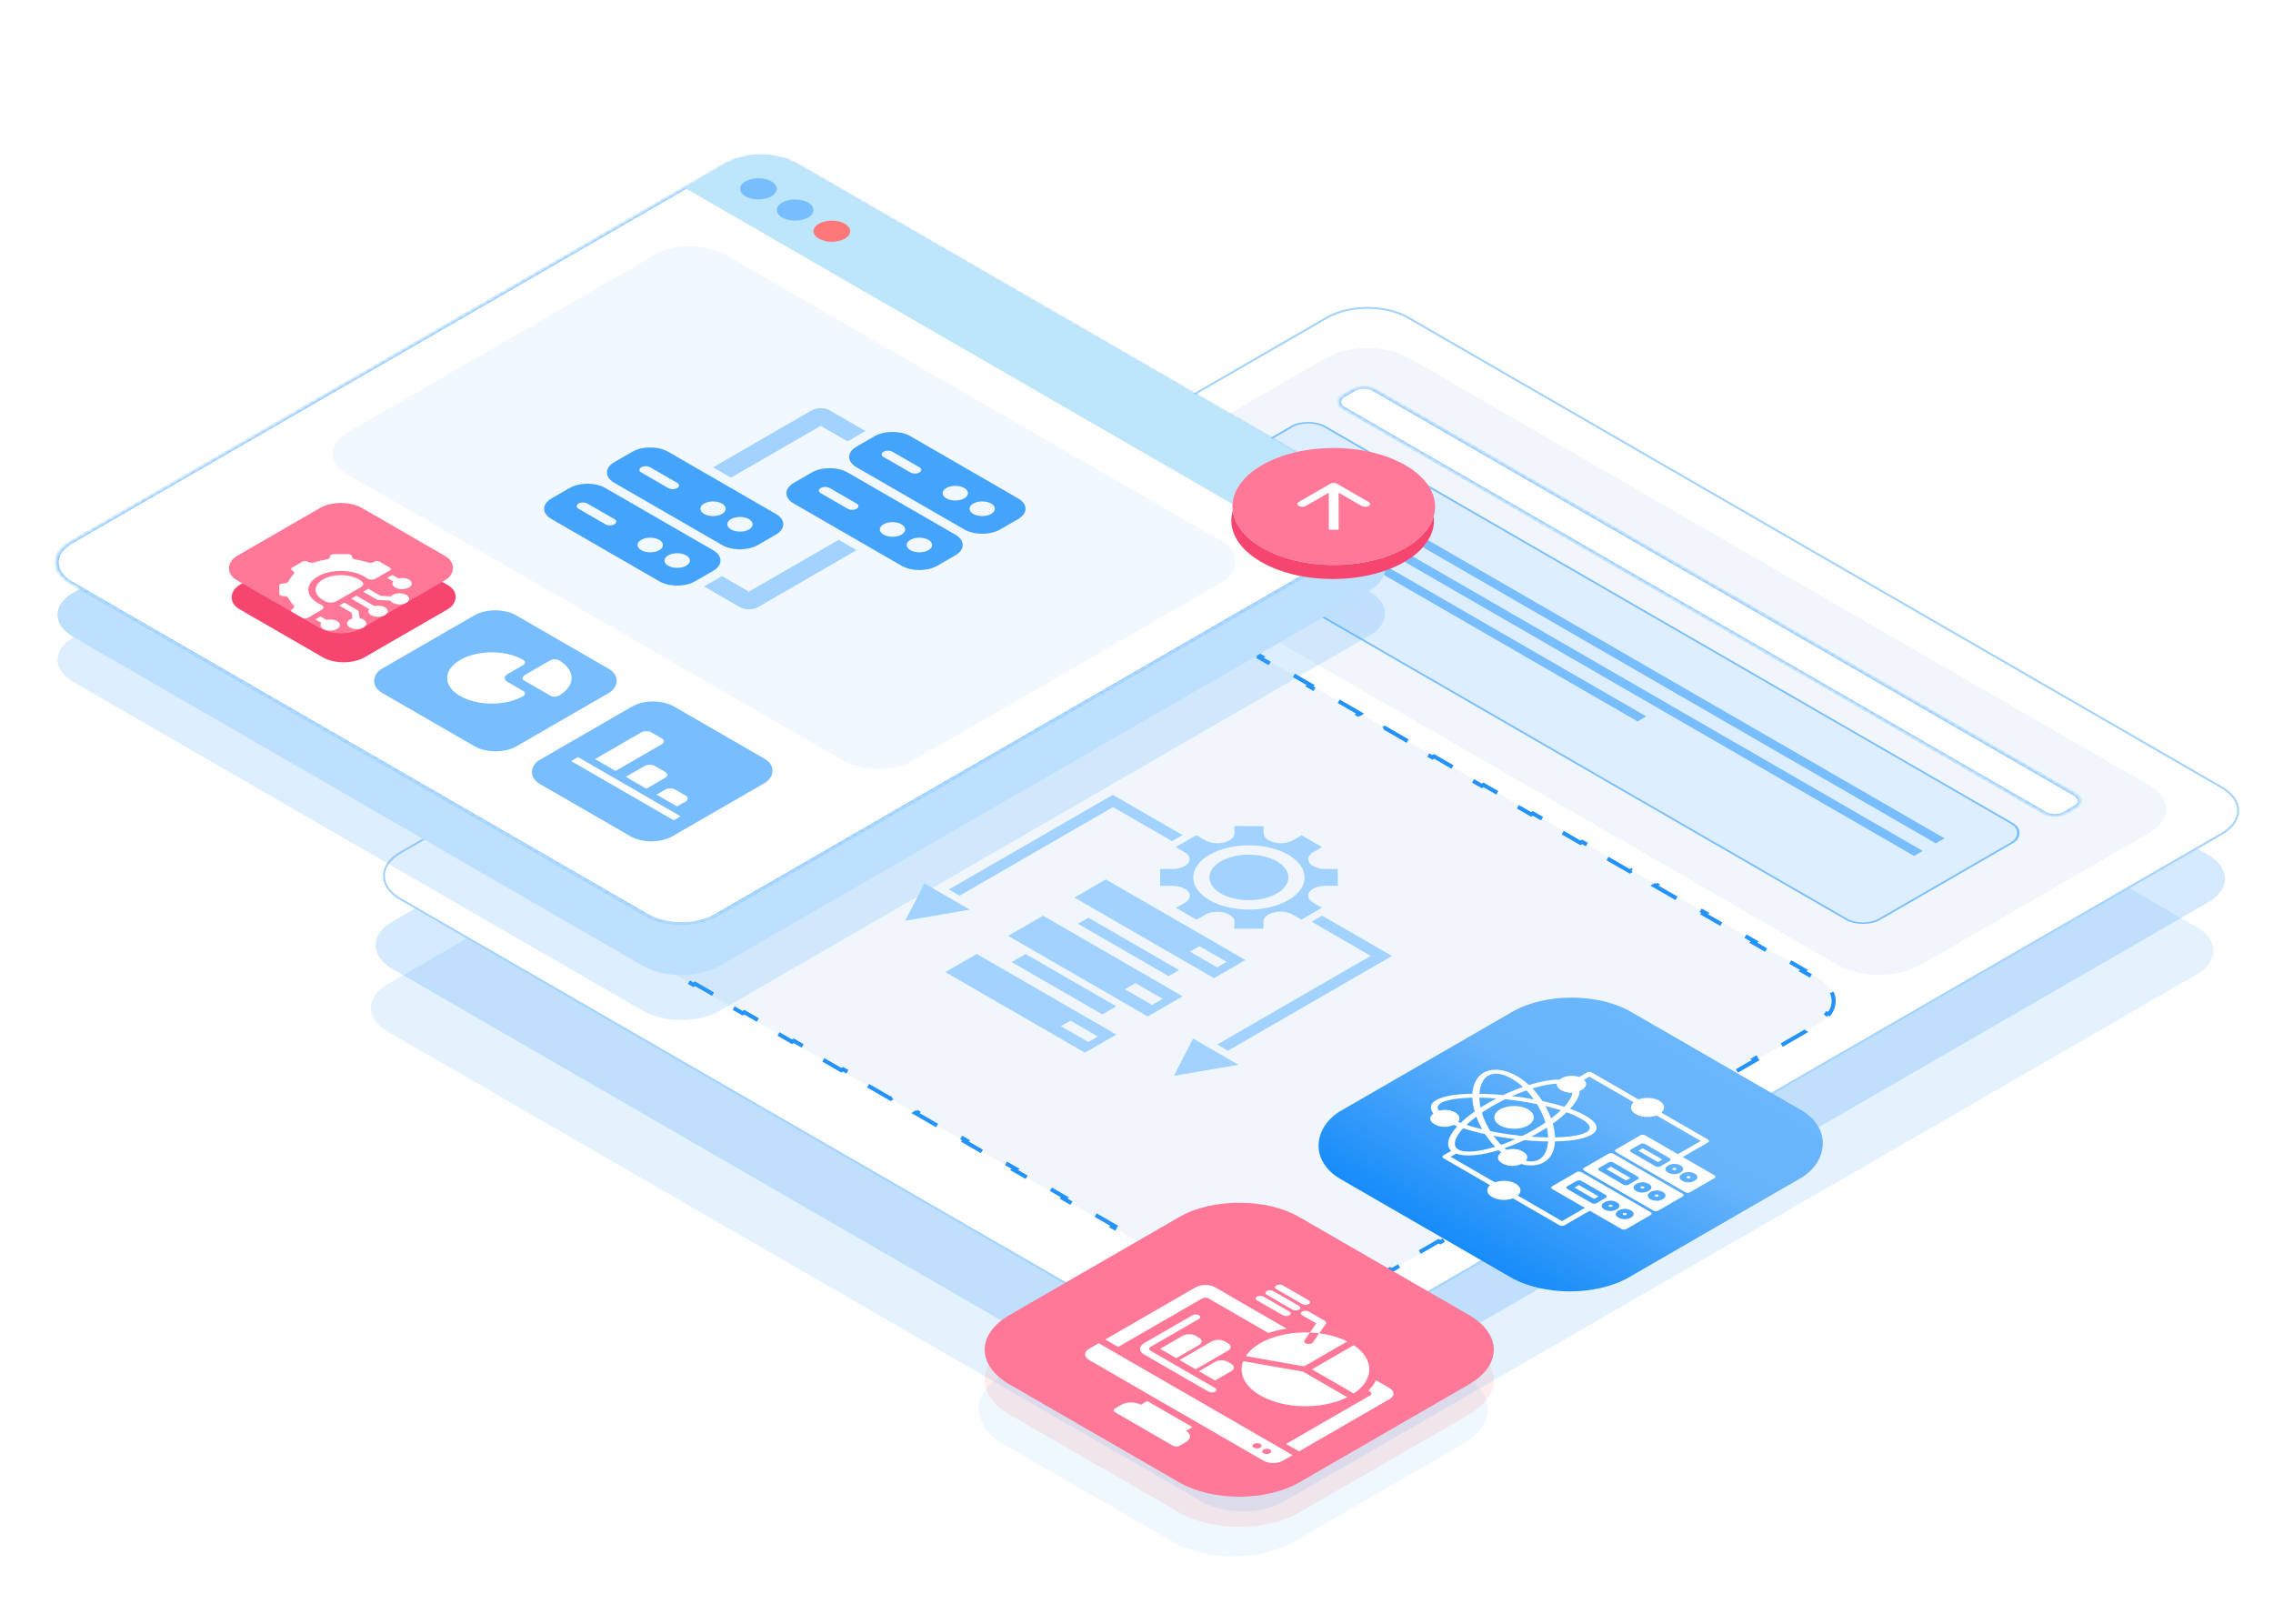 <?xml version="1.0" encoding="UTF-8"?> <svg xmlns="http://www.w3.org/2000/svg" width="560" height="400" viewBox="0 0 560 400" fill="none"><g clip-path="url(#clip0_1222_6766)"><g clip-path="url(#clip1_1222_6766)"><path d="M316.368 369.861C310.737 373.112 301.607 373.112 295.976 369.861L95.593 254.17C89.962 250.919 89.962 245.648 95.593 242.397L320.326 112.648C325.957 109.396 335.087 109.396 340.718 112.648L541.101 228.338C546.732 231.59 546.732 236.861 541.101 240.112L316.368 369.861Z" fill="#A6D3FC" fill-opacity="0.3"></path><path d="M316.329 353.744C310.698 356.995 301.568 356.995 295.937 353.744L96.761 238.75C91.13 235.499 91.13 230.228 96.761 226.977L324.398 95.55C330.029 92.299 339.159 92.299 344.791 95.55L543.966 210.544C549.597 213.796 549.597 219.067 543.966 222.318L316.329 353.744Z" fill="#198DFA" fill-opacity="0.18"></path><path d="M319.067 337.212C313.555 340.394 304.617 340.394 299.105 337.212L98.722 221.521C93.21 218.338 93.21 213.178 98.722 209.996L326.94 78.234C332.453 75.051 341.39 75.051 346.903 78.234L547.285 193.925C552.797 197.108 552.797 202.268 547.285 205.45L319.067 337.212Z" fill="white" stroke="#A6D3FC" stroke-width="0.496"></path><g filter="url(#filter0_b_1222_6766)"><path d="M326.718 88.172C332.349 84.921 341.479 84.921 347.11 88.172L529.44 193.44C535.071 196.691 535.071 201.962 529.44 205.213L473.158 237.708C467.527 240.959 458.397 240.959 452.766 237.708L270.436 132.44C264.805 129.189 264.805 123.917 270.436 120.666L326.718 88.172Z" fill="#F0F6FC"></path></g><g filter="url(#filter1_b_1222_6766)"><path d="M244.82 135.455C250.451 132.204 259.581 132.204 265.212 135.455L447.541 240.723C453.172 243.974 453.172 249.245 447.541 252.497L327.945 321.545C322.314 324.797 313.184 324.797 307.553 321.545L125.223 216.277C119.592 213.026 119.592 207.755 125.223 204.504L244.82 135.455Z" fill="#F0F6FC"></path><path d="M122.094 213.577C120.635 211.542 120.635 209.24 122.094 207.204L122.656 207.338C123.329 206.398 124.328 205.517 125.653 204.752L128.643 203.026L128.213 202.778L134.193 199.325L134.623 199.573L140.603 196.121L140.173 195.873L146.153 192.42L146.582 192.669L152.562 189.216L152.132 188.968L158.112 185.516L158.542 185.764L164.522 182.311L164.092 182.063L170.072 178.611L170.502 178.859L176.482 175.406L176.052 175.158L182.032 171.706L182.461 171.954L188.441 168.501L188.011 168.253L193.991 164.801L194.421 165.049L200.401 161.597L199.971 161.348L205.951 157.896L206.381 158.144L212.36 154.692L211.931 154.444L217.91 150.991L218.34 151.239L224.32 147.787L223.89 147.539L229.87 144.086L230.3 144.334L236.28 140.882L235.85 140.634L241.83 137.181L242.259 137.429L245.249 135.703C246.574 134.938 248.1 134.362 249.729 133.973L249.496 133.648C253.022 132.806 257.009 132.806 260.535 133.648L260.303 133.973C261.931 134.362 263.457 134.938 264.782 135.703L267.821 137.458L268.251 137.21L274.328 140.718L273.898 140.967L279.976 144.476L280.406 144.227L286.484 147.736L286.054 147.984L292.131 151.493L292.561 151.245L298.639 154.754L298.209 155.002L304.287 158.511L304.716 158.263L310.794 161.772L310.364 162.02L316.442 165.529L316.872 165.281L322.949 168.79L322.52 169.038L328.597 172.547L329.027 172.299L335.105 175.808L334.675 176.056L340.753 179.565L341.182 179.317L347.26 182.826L346.83 183.074L352.908 186.583L353.338 186.335L359.415 189.844L358.986 190.092L365.063 193.601L365.493 193.352L371.571 196.861L371.141 197.11L377.218 200.619L377.648 200.37L383.726 203.879L383.296 204.127L389.374 207.636L389.804 207.388L395.881 210.897L395.451 211.145L401.529 214.654L401.959 214.406L408.037 217.915L407.607 218.163L413.684 221.672L414.114 221.424L420.192 224.933L419.762 225.181L425.84 228.69L426.27 228.442L432.347 231.951L431.917 232.199L437.995 235.708L438.425 235.46L444.502 238.969L444.073 239.217L447.111 240.971C448.437 241.736 449.435 242.617 450.109 243.557L450.671 243.423C452.129 245.459 452.129 247.761 450.671 249.796L450.109 249.662C449.435 250.602 448.437 251.483 447.111 252.248L444.122 253.975L444.551 254.223L438.572 257.675L438.142 257.427L432.162 260.879L432.592 261.128L426.612 264.58L426.182 264.332L420.202 267.784L420.632 268.033L414.652 271.485L414.223 271.237L408.243 274.689L408.673 274.937L402.693 278.39L402.263 278.142L396.283 281.594L396.713 281.842L390.733 285.295L390.303 285.047L384.323 288.499L384.753 288.747L378.773 292.2L378.344 291.952L372.364 295.404L372.794 295.652L366.814 299.105L366.384 298.856L360.404 302.309L360.834 302.557L354.854 306.009L354.424 305.761L348.445 309.214L348.874 309.462L342.895 312.914L342.465 312.666L336.485 316.119L336.915 316.367L330.935 319.819L330.505 319.571L327.515 321.297C326.19 322.062 324.664 322.639 323.036 323.028L323.268 323.352C319.743 324.194 315.755 324.194 312.23 323.352L312.462 323.028C310.834 322.639 309.308 322.062 307.983 321.297L304.944 319.543L304.514 319.791L298.436 316.282L298.866 316.034L292.789 312.525L292.359 312.773L286.281 309.264L286.711 309.016L280.633 305.507L280.203 305.755L274.126 302.246L274.556 301.998L268.478 298.489L268.048 298.737L261.97 295.228L262.4 294.98L256.323 291.471L255.893 291.719L249.815 288.211L250.245 287.962L244.167 284.453L243.738 284.702L237.66 281.193L238.09 280.945L232.012 277.436L231.582 277.684L225.505 274.175L225.934 273.927L219.857 270.418L219.427 270.666L213.349 267.157L213.779 266.909L207.701 263.4L207.272 263.648L201.194 260.139L201.624 259.891L195.546 256.382L195.116 256.63L189.039 253.121L189.468 252.873L183.391 249.364L182.961 249.612L176.883 246.103L177.313 245.855L171.236 242.346L170.806 242.594L164.728 239.085L165.158 238.837L159.08 235.328L158.65 235.577L152.573 232.068L153.003 231.819L146.925 228.311L146.495 228.559L140.417 225.05L140.847 224.802L134.77 221.293L134.34 221.541L128.262 218.032L128.692 217.784L125.653 216.029C124.328 215.264 123.329 214.383 122.656 213.443L122.094 213.577Z" stroke="#2392FA" stroke-width="0.993" stroke-dasharray="6.87 6.87"></path></g><rect x="-1.47906e-08" y="0.248" width="204.968" height="47.148" rx="4.715" transform="matrix(0.866 0.5 -0.866 0.5 322.52 102.62)" fill="#DCEEFF" stroke="#78BEFF" stroke-width="0.496"></rect><path d="M336.898 126.918L476.929 207.765L479.073 206.527L339.042 125.68L336.898 126.918Z" fill="#78BEFF"></path><path d="M331.539 130.014L471.57 210.86L473.713 209.623L333.683 128.776L331.539 130.014Z" fill="#78BEFF"></path><path d="M326.18 133.105L403.438 177.711L405.582 176.473L328.323 131.868L326.18 133.105Z" fill="#78BEFF"></path><path d="M306.696 109.518C308.193 108.654 312.14 109.531 315.512 111.478L321.408 114.882C324.78 116.829 326.3 119.108 324.804 119.972L322.185 121.484C320.688 122.348 316.741 121.47 313.369 119.523L307.473 116.12C304.101 114.173 302.581 111.894 304.077 111.03L306.696 109.518Z" fill="#78BEFF"></path><path d="M177.325 248.995C172.088 252.018 163.599 252.018 158.363 248.995L18.077 168.001C12.841 164.978 12.841 160.076 18.077 157.053L178.062 64.686C183.298 61.663 191.787 61.663 197.023 64.686L337.309 145.68C342.545 148.703 342.545 153.605 337.309 156.628L177.325 248.995Z" fill="#44A4FC" fill-opacity="0.18"></path><path d="M177.317 237.921C172.081 240.944 163.591 240.944 158.355 237.921L18.069 156.927C12.833 153.904 12.833 149.002 18.069 145.979L178.054 53.612C183.29 50.589 191.779 50.589 197.016 53.612L337.301 134.606C342.538 137.629 342.538 142.531 337.301 145.554L177.317 237.921Z" fill="#BDE0FF"></path><mask id="path-14-inside-1_1222_6766" fill="white"><path fill-rule="evenodd" clip-rule="evenodd" d="M17.395 133.61C12.648 136.351 12.648 140.795 17.395 143.536L159.287 225.457C164.034 228.198 171.731 228.198 176.479 225.457L337.977 132.216C342.725 129.475 342.725 125.031 337.977 122.29L196.086 40.369C191.338 37.628 183.641 37.628 178.893 40.369L17.395 133.61ZM338.626 96.044C337.202 95.221 334.892 95.221 333.468 96.044L330.889 97.532C329.465 98.355 329.465 99.688 330.889 100.51L503.669 200.265C505.094 201.087 507.403 201.087 508.827 200.265L511.406 198.776C512.83 197.954 512.83 196.62 511.406 195.798L338.626 96.044Z"></path></mask><path fill-rule="evenodd" clip-rule="evenodd" d="M17.395 133.61C12.648 136.351 12.648 140.795 17.395 143.536L159.287 225.457C164.034 228.198 171.731 228.198 176.479 225.457L337.977 132.216C342.725 129.475 342.725 125.031 337.977 122.29L196.086 40.369C191.338 37.628 183.641 37.628 178.893 40.369L17.395 133.61ZM338.626 96.044C337.202 95.221 334.892 95.221 333.468 96.044L330.889 97.532C329.465 98.355 329.465 99.688 330.889 100.51L503.669 200.265C505.094 201.087 507.403 201.087 508.827 200.265L511.406 198.776C512.83 197.954 512.83 196.62 511.406 195.798L338.626 96.044Z" fill="white"></path><path d="M338.626 96.044L338.196 96.292L338.626 96.044ZM330.889 100.51L330.46 100.758L330.889 100.51ZM503.669 200.265L504.099 200.017L503.669 200.265ZM511.406 195.798L511.836 195.55L511.406 195.798ZM159.717 225.209L17.825 143.288L16.966 143.784L158.857 225.705L159.717 225.209ZM337.547 131.968L176.049 225.209L176.909 225.705L338.407 132.464L337.547 131.968ZM195.656 40.617L337.547 122.538L338.407 122.042L196.515 40.121L195.656 40.617ZM17.825 133.858L179.323 40.617L178.464 40.121L16.966 133.362L17.825 133.858ZM333.898 96.292C335.085 95.606 337.009 95.606 338.196 96.292L339.056 95.795C337.394 94.836 334.7 94.836 333.038 95.795L333.898 96.292ZM331.319 97.781L333.898 96.292L333.038 95.795L330.46 97.284L331.319 97.781ZM331.319 100.262C330.132 99.577 330.132 98.466 331.319 97.781L330.46 97.284C328.798 98.244 328.798 99.799 330.46 100.758L331.319 100.262ZM504.099 200.017L331.319 100.262L330.46 100.758L503.24 200.513L504.099 200.017ZM508.397 200.017C507.21 200.702 505.286 200.702 504.099 200.017L503.24 200.513C504.901 201.472 507.595 201.472 509.257 200.513L508.397 200.017ZM510.976 198.528L508.397 200.017L509.257 200.513L511.836 199.024L510.976 198.528ZM510.976 196.046C512.163 196.732 512.163 197.842 510.976 198.528L511.836 199.024C513.497 198.065 513.497 196.509 511.836 195.55L510.976 196.046ZM338.196 96.292L510.976 196.046L511.836 195.55L339.056 95.795L338.196 96.292ZM196.515 40.121C191.531 37.243 183.449 37.243 178.464 40.121L179.323 40.617C183.833 38.013 191.146 38.013 195.656 40.617L196.515 40.121ZM338.407 132.464C343.392 129.586 343.392 124.92 338.407 122.042L337.547 122.538C342.057 125.142 342.057 129.364 337.547 131.968L338.407 132.464ZM17.825 143.288C13.315 140.684 13.315 136.462 17.825 133.858L16.966 133.362C11.981 136.24 11.981 140.906 16.966 143.784L17.825 143.288ZM158.857 225.705C163.842 228.583 171.924 228.583 176.909 225.705L176.049 225.209C171.539 227.813 164.227 227.813 159.717 225.209L158.857 225.705Z" fill="#78BEFF" mask="url(#path-14-inside-1_1222_6766)"></path><g filter="url(#filter2_b_1222_6766)"><path d="M178.912 40.365C183.659 37.624 191.356 37.624 196.104 40.365L338.126 122.362C342.874 125.103 342.874 129.547 338.126 132.288L327.908 138.187L168.693 46.265L178.912 40.365Z" fill="#BDE6FB"></path></g><ellipse cx="3.688" cy="3.681" rx="3.688" ry="3.681" transform="matrix(0.866 0.5 -0.866 0.5 186.844 42.828)" fill="#78BEFF"></ellipse><ellipse cx="3.688" cy="3.681" rx="3.688" ry="3.681" transform="matrix(0.866 0.5 -0.866 0.5 195.891 48.055)" fill="#78BEFF"></ellipse><ellipse cx="3.688" cy="3.681" rx="3.688" ry="3.681" transform="matrix(0.866 0.5 -0.866 0.5 204.938 53.273)" fill="#FF7878"></ellipse><g filter="url(#filter3_b_1222_6766)"><rect width="38.254" height="38.173" rx="5.955" transform="matrix(0.866 0.5 -0.866 0.5 122.016 148.613)" fill="#78BEFF"></rect></g><g filter="url(#filter4_b_1222_6766)"><rect width="37.7" height="38.173" rx="5.955" transform="matrix(0.866 0.5 -0.866 0.5 160.898 171.062)" fill="#78BEFF"></rect></g><path d="M142.398 186.51L167.658 201.094L165.974 202.066L140.714 187.482L142.398 186.51Z" fill="white"></path><path d="M160.497 180.432C160.162 180.239 159.708 180.13 159.234 180.13C158.761 180.13 158.306 180.239 157.971 180.432L146.604 186.995L151.656 189.912L163.023 183.349C163.358 183.156 163.547 182.893 163.547 182.62C163.547 182.346 163.358 182.084 163.023 181.891L160.497 180.432Z" fill="white"></path><path d="M161.341 188.696C161.006 188.503 160.552 188.394 160.078 188.394C159.604 188.394 159.15 188.503 158.815 188.696L154.184 191.37L159.236 194.286L163.867 191.613C164.202 191.419 164.39 191.157 164.39 190.884C164.39 190.61 164.202 190.348 163.867 190.154L161.341 188.696Z" fill="white"></path><path d="M166.396 194.53C166.061 194.337 165.607 194.228 165.133 194.228C164.659 194.228 164.205 194.337 163.87 194.53L161.765 195.745L166.817 198.662L168.922 197.447C169.257 197.253 169.445 196.991 169.445 196.718C169.445 196.444 169.257 196.182 168.922 195.988L166.396 194.53Z" fill="white"></path><path d="M345.988 138.432C336.254 144.052 320.457 144.042 310.702 138.411C300.948 132.779 300.932 123.658 310.665 118.039C320.399 112.419 336.196 112.429 345.95 118.06C355.705 123.692 355.721 132.812 345.988 138.432Z" fill="#D9D9D9"></path><path d="M345.988 138.432C336.254 144.052 320.457 144.042 310.702 138.411C300.948 132.779 300.932 123.658 310.665 118.039C320.399 112.419 336.196 112.429 345.95 118.06C355.705 123.692 355.721 132.812 345.988 138.432Z" fill="#F6456F"></path><ellipse cx="20.394" cy="20.351" rx="20.394" ry="20.351" transform="matrix(0.866 0.5 -0.866 0.5 328.562 104.406)" fill="#D9D9D9"></ellipse><ellipse cx="20.394" cy="20.351" rx="20.394" ry="20.351" transform="matrix(0.866 0.5 -0.866 0.5 328.562 104.406)" fill="#FF7898"></ellipse><path d="M329.44 119.184C328.965 118.909 328.195 118.909 327.721 119.182L319.993 123.644C319.519 123.918 319.52 124.363 319.995 124.637C320.47 124.911 321.24 124.912 321.714 124.638L328.584 120.672L335.468 124.646C335.943 124.921 336.713 124.921 337.187 124.647C337.661 124.374 337.66 123.929 337.185 123.655L329.44 119.184ZM329.817 130.503L329.797 119.68L327.366 119.679L327.386 130.501L329.817 130.503Z" fill="white"></path><g filter="url(#filter5_b_1222_6766)"><rect width="161.332" height="107.88" rx="9.926" transform="matrix(0.866 0.5 -0.866 0.5 170.047 57.742)" fill="#F1F8FF"></rect></g><rect width="81.998" height="82.509" rx="16.874" transform="matrix(0.866 0.5 -0.866 0.5 387.195 240.816)" fill="url(#paint0_linear_1222_6766)"></rect><g filter="url(#filter6_b_1222_6766)"><path d="M288.992 314.524C297.182 309.796 310.459 309.796 318.648 314.524L360.395 338.626C368.584 343.354 368.584 351.02 360.395 355.748L318.648 379.85C310.459 384.578 297.182 384.578 288.992 379.85L247.246 355.748C239.057 351.02 239.057 343.354 247.246 338.626L288.992 314.524Z" fill="#78BEFF" fill-opacity="0.12"></path></g><g filter="url(#filter7_b_1222_6766)"><path d="M290.485 307.252C298.674 302.524 311.951 302.524 320.14 307.252L361.887 331.355C370.076 336.083 370.076 343.748 361.887 348.476L320.14 372.579C311.951 377.307 298.674 377.307 290.484 372.579L248.738 348.476C240.549 343.748 240.549 336.083 248.738 331.355L290.485 307.252Z" fill="#FF7171" fill-opacity="0.13"></path></g><g filter="url(#filter8_b_1222_6766)"><path d="M290.485 299.83C298.674 295.102 311.951 295.102 320.14 299.83L361.887 323.933C370.076 328.661 370.076 336.326 361.887 341.055L320.14 365.157C311.951 369.885 298.674 369.885 290.484 365.157L248.738 341.055C240.549 336.326 240.549 328.661 248.738 323.933L290.485 299.83Z" fill="#FF7898"></path></g><path d="M182.301 149.573L173.46 144.468L177.88 141.916L184.512 145.745L206.616 132.983L211.036 135.535L186.722 149.573C185.5 150.278 183.523 150.278 182.301 149.573Z" fill="#A2D2FF"></path><path d="M180.091 117.671L175.671 115.119L199.985 101.081C201.207 100.375 203.184 100.375 204.406 101.081L213.247 106.186L208.827 108.738L202.195 104.909L180.091 117.671Z" fill="#A2D2FF"></path><path d="M235.36 131.706L208.835 116.392C206.393 114.983 202.435 114.983 199.993 116.392L195.572 118.945C193.131 120.354 193.131 122.64 195.572 124.049L222.097 139.363C224.539 140.773 228.497 140.773 230.939 139.363L235.36 136.811C237.801 135.401 237.801 133.116 235.36 131.706ZM208.835 125.325L202.204 121.497C201.593 121.144 201.593 120.573 202.204 120.221C202.815 119.868 203.803 119.868 204.414 120.221L211.045 124.049C211.656 124.402 211.656 124.973 211.045 125.325C210.434 125.678 209.446 125.678 208.835 125.325ZM217.676 131.706C216.456 131.001 216.456 129.859 217.676 129.154C218.897 128.449 220.876 128.449 222.097 129.154C223.318 129.859 223.318 131.001 222.097 131.706C220.876 132.411 218.897 132.411 217.676 131.706ZM224.308 135.535C223.087 134.83 223.087 133.687 224.308 132.982C225.528 132.278 227.508 132.278 228.728 132.982C229.949 133.687 229.949 134.83 228.728 135.535C227.508 136.24 225.528 136.24 224.308 135.535Z" fill="#44A4FC"></path><path d="M250.828 122.773L224.304 107.459C221.862 106.049 217.904 106.049 215.462 107.459L211.041 110.011C208.6 111.421 208.6 113.706 211.041 115.116L237.566 130.43C240.008 131.839 243.966 131.839 246.408 130.43L250.828 127.877C253.27 126.468 253.27 124.182 250.828 122.773ZM224.304 116.392L217.672 112.563C217.062 112.211 217.062 111.64 217.672 111.287C218.283 110.934 219.272 110.934 219.883 111.287L226.514 115.116C227.125 115.468 227.125 116.039 226.514 116.392C225.903 116.745 224.914 116.745 224.304 116.392ZM233.145 122.773C231.924 122.068 231.924 120.925 233.145 120.22C234.366 119.516 236.345 119.516 237.566 120.22C238.787 120.925 238.787 122.068 237.566 122.773C236.345 123.478 234.366 123.478 233.145 122.773ZM239.776 126.601C238.556 125.896 238.556 124.754 239.776 124.049C240.997 123.344 242.976 123.344 244.197 124.049C245.418 124.754 245.418 125.896 244.197 126.601C242.976 127.306 240.997 127.306 239.776 126.601Z" fill="#44A4FC"></path><path d="M175.68 135.536L149.155 120.222C146.714 118.813 142.755 118.813 140.314 120.222L135.893 122.775C133.451 124.184 133.451 126.47 135.893 127.879L162.418 143.193C164.859 144.603 168.818 144.603 171.259 143.193L175.68 140.641C178.122 139.231 178.121 136.946 175.68 135.536ZM149.155 129.155L142.524 125.327C141.913 124.974 141.913 124.403 142.524 124.051C143.135 123.698 144.123 123.698 144.734 124.051L151.366 127.879C151.976 128.232 151.976 128.803 151.366 129.155C150.755 129.508 149.766 129.508 149.155 129.155ZM157.997 135.536C156.776 134.832 156.776 133.689 157.997 132.984C159.218 132.279 161.197 132.279 162.418 132.984C163.638 133.689 163.638 134.832 162.418 135.536C161.197 136.241 159.218 136.241 157.997 135.536ZM164.628 139.365C163.407 138.66 163.407 137.517 164.628 136.813C165.849 136.108 167.828 136.108 169.049 136.813C170.27 137.517 170.27 138.66 169.049 139.365C167.828 140.07 165.849 140.07 164.628 139.365Z" fill="#44A4FC"></path><path d="M191.149 126.603L164.624 111.289C162.182 109.879 158.224 109.879 155.782 111.289L151.362 113.841C148.92 115.251 148.92 117.536 151.362 118.946L177.886 134.26C180.328 135.669 184.286 135.669 186.728 134.26L191.149 131.707C193.59 130.298 193.59 128.012 191.149 126.603ZM164.624 120.222L157.993 116.393C157.382 116.041 157.382 115.47 157.993 115.117C158.604 114.765 159.592 114.765 160.203 115.117L166.834 118.946C167.445 119.298 167.445 119.869 166.834 120.222C166.223 120.575 165.235 120.575 164.624 120.222ZM173.466 126.603C172.245 125.898 172.245 124.755 173.466 124.05C174.686 123.346 176.666 123.346 177.886 124.05C179.107 124.755 179.107 125.898 177.886 126.603C176.666 127.308 174.686 127.308 173.466 126.603ZM180.097 130.431C178.876 129.726 178.876 128.584 180.097 127.879C181.318 127.174 183.297 127.174 184.518 127.879C185.738 128.584 185.738 129.726 184.518 130.431C183.297 131.136 181.318 131.136 180.097 130.431Z" fill="#44A4FC"></path><g filter="url(#filter9_b_1222_6766)"><rect width="35.58" height="35.58" rx="5.955" transform="matrix(0.866 0.5 -0.866 0.5 84.664 129.311)" fill="#F6456F"></rect></g><g filter="url(#filter10_b_1222_6766)"><rect width="35.58" height="35.58" rx="5.955" transform="matrix(0.866 0.5 -0.866 0.5 84.008 122.158)" fill="#FF7898"></rect></g><g filter="url(#filter11_d_1222_6766)"><path d="M83.034 147.246C82.328 146.838 81.286 146.741 80.418 146.952L78.946 146.102L77.682 146.832L79.154 147.682C78.787 148.183 78.957 148.785 79.663 149.193C80.592 149.729 82.105 149.729 83.034 149.193C83.964 148.656 83.964 147.783 83.034 147.246Z" fill="white"></path><path d="M89.572 146.879C89.295 146.719 88.966 146.607 88.616 146.542L88.355 144.885C88.336 144.765 88.245 144.652 88.097 144.567L84.852 142.693L83.587 143.423L86.603 145.165L86.832 146.618C86.604 146.682 86.39 146.769 86.2 146.879C85.271 147.415 85.271 148.289 86.2 148.825C87.13 149.362 88.642 149.362 89.572 148.825C90.501 148.289 90.501 147.415 89.572 146.879Z" fill="white"></path><path d="M94.836 143.84C94.13 143.432 93.088 143.335 92.22 143.546L87.798 140.993L86.534 141.723L90.956 144.276C90.589 144.777 90.758 145.379 91.465 145.787C92.394 146.323 93.907 146.323 94.836 145.787C95.766 145.25 95.766 144.377 94.836 143.84Z" fill="white"></path><path d="M93.285 142.041L96.155 142.192C96.267 142.394 96.461 142.584 96.738 142.744C97.668 143.28 99.18 143.28 100.11 142.744C101.039 142.207 101.039 141.334 100.11 140.797C99.18 140.26 97.668 140.26 96.738 140.797C96.548 140.907 96.398 141.03 96.286 141.162L93.77 141.03L90.753 139.288L89.489 140.018L92.734 141.892C92.882 141.977 93.077 142.03 93.285 142.041Z" fill="white"></path><path d="M97.374 138.972C98.303 139.509 99.816 139.509 100.745 138.972C101.675 138.435 101.675 137.562 100.745 137.025C100.039 136.618 98.997 136.52 98.129 136.732L96.657 135.882L95.393 136.612L96.865 137.462C96.499 137.963 96.668 138.564 97.374 138.972Z" fill="white"></path><path d="M79.582 136.975C77.142 138.384 77.142 140.676 79.582 142.085C79.88 142.257 80.2 142.407 80.538 142.537C81.318 142.837 82.329 142.689 82.992 142.306L88.817 138.943C89.48 138.561 89.737 137.977 89.217 137.526C88.992 137.332 88.731 137.147 88.433 136.975C85.993 135.566 82.023 135.566 79.582 136.975Z" fill="white"></path><path d="M96.019 134.056L93.491 132.596C93.141 132.394 92.575 132.394 92.226 132.596L92.106 132.666C91.697 132.902 91.06 132.936 90.555 132.773C89.64 132.477 88.665 132.244 87.654 132.079C87.099 131.989 86.69 131.704 86.69 131.371L86.69 131.272C86.69 130.987 86.29 130.756 85.796 130.756L82.22 130.756C81.726 130.756 81.326 130.987 81.326 131.272L81.326 131.371C81.326 131.704 80.917 131.989 80.361 132.079C79.351 132.244 78.376 132.477 77.46 132.773C76.956 132.936 76.319 132.902 75.91 132.666L75.789 132.596C75.44 132.394 74.874 132.394 74.525 132.596L71.996 134.056C71.647 134.258 71.647 134.584 71.996 134.786L72.117 134.856C72.526 135.092 72.585 135.459 72.303 135.751C71.791 136.279 71.387 136.842 71.101 137.426C70.944 137.747 70.452 137.982 69.874 137.982L69.703 137.982C69.466 137.982 69.238 138.037 69.071 138.134C68.903 138.23 68.809 138.362 68.809 138.499L68.809 140.563C68.809 140.848 69.209 141.079 69.703 141.079L69.874 141.079C70.452 141.079 70.944 141.315 71.101 141.636C71.387 142.22 71.791 142.783 72.303 143.311C72.585 143.602 72.526 143.97 72.117 144.206L71.996 144.276C71.647 144.477 71.647 144.804 71.996 145.006L74.525 146.466C74.874 146.667 75.44 146.667 75.789 146.466L79.323 144.426C79.917 144.083 79.741 143.5 79.078 143.203C78.814 143.085 78.56 142.956 78.318 142.816C75.181 141.005 75.181 138.057 78.318 136.246C81.455 134.435 86.56 134.435 89.698 136.246C89.94 136.386 90.163 136.532 90.368 136.685C90.882 137.068 91.892 137.169 92.486 136.826L96.019 134.786C96.369 134.584 96.369 134.258 96.019 134.056Z" fill="white"></path></g><path d="M111.46 164.071C110.604 164.989 110.161 166.016 110.17 167.058C110.18 168.1 110.641 169.124 111.512 170.036C112.033 170.566 112.676 171.053 113.423 171.484C115.474 172.668 118.256 173.333 121.157 173.333C124.058 173.332 126.841 172.667 128.893 171.482C129.186 171.313 129.351 171.083 129.351 170.844C129.351 170.605 129.186 170.375 128.893 170.206L125.027 167.974C124.587 167.72 124.34 167.376 124.341 167.017C124.341 166.658 124.588 166.314 125.028 166.06L128.896 163.827C129.189 163.657 129.354 163.428 129.354 163.189C129.354 162.949 129.189 162.72 128.896 162.551C127.745 161.884 126.35 161.374 124.813 161.058C123.276 160.743 121.636 160.63 120.013 160.727C118.224 160.841 116.51 161.205 115.02 161.788C113.529 162.371 112.307 163.155 111.46 164.071Z" fill="white"></path><path d="M129.111 167.634L135.558 171.356C135.843 171.521 136.23 171.613 136.633 171.613C137.036 171.613 137.422 171.521 137.707 171.356C139.702 170.205 140.823 168.642 140.823 167.014C140.823 165.385 139.702 163.823 137.707 162.671C137.422 162.507 137.036 162.414 136.633 162.414C136.23 162.414 135.843 162.507 135.558 162.671L129.638 166.089C128.52 166.735 128.52 167.293 129.111 167.634Z" fill="white"></path><g filter="url(#filter12_d_1222_6766)"><path d="M270.711 325.141L268.324 326.519C267.692 326.885 267.337 327.381 267.337 327.897C267.337 328.414 267.692 328.91 268.324 329.275L311.288 354.08C311.922 354.445 312.78 354.65 313.675 354.65C314.57 354.65 315.428 354.445 316.062 354.08L318.449 352.702L270.711 325.141ZM308.901 350.865C308.744 350.774 308.637 350.658 308.593 350.532C308.55 350.406 308.572 350.276 308.657 350.157C308.742 350.038 308.887 349.937 309.072 349.865C309.257 349.794 309.474 349.756 309.697 349.756C309.919 349.756 310.137 349.794 310.322 349.865C310.507 349.937 310.651 350.038 310.736 350.157C310.822 350.276 310.844 350.406 310.8 350.532C310.757 350.658 310.65 350.774 310.492 350.865C310.281 350.987 309.995 351.055 309.697 351.055C309.398 351.055 309.112 350.987 308.901 350.865ZM311.288 352.243C311.131 352.152 311.024 352.036 310.98 351.91C310.937 351.784 310.959 351.654 311.044 351.535C311.129 351.416 311.274 351.315 311.459 351.244C311.644 351.172 311.861 351.134 312.084 351.134C312.306 351.134 312.524 351.172 312.709 351.244C312.894 351.315 313.038 351.416 313.123 351.535C313.208 351.654 313.231 351.784 313.187 351.91C313.144 352.036 313.037 352.152 312.879 352.243C312.668 352.365 312.382 352.433 312.084 352.433C311.785 352.433 311.499 352.365 311.288 352.243ZM292.193 349.487L290.602 350.406C290.391 350.527 290.105 350.596 289.806 350.596C289.508 350.596 289.222 350.527 289.011 350.406L274.689 342.137C274.478 342.015 274.36 341.85 274.36 341.678C274.36 341.506 274.478 341.34 274.689 341.219L276.281 340.3C276.914 339.935 277.773 339.73 278.668 339.73C279.563 339.73 280.421 339.935 281.054 340.3L282.646 339.381L293.784 345.812L292.193 346.731C292.825 347.097 293.18 347.592 293.18 348.109C293.18 348.626 292.825 349.121 292.193 349.487ZM333.525 325.624C336 327.276 337.361 329.388 337.361 331.572C337.361 333.757 336 335.868 333.525 337.52L323.222 331.572L333.525 325.624ZM331.934 338.439C329.429 339.696 326.298 340.464 322.991 340.631C319.685 340.799 316.371 340.357 313.525 339.371C310.679 338.385 308.446 336.904 307.147 335.14C305.848 333.376 305.549 331.42 306.293 329.553L321.034 332.146L331.934 338.439ZM331.935 324.705L321.313 330.837L306.944 328.311C308.142 326.492 310.325 324.946 313.167 323.9C316.01 322.855 319.36 322.367 322.721 322.509L321.385 324.438C321.273 324.598 321.275 324.777 321.392 324.935C321.508 325.094 321.729 325.219 322.005 325.284C322.282 325.348 322.591 325.347 322.866 325.28C323.14 325.212 323.357 325.085 323.469 324.925L325.013 322.702C327.575 323.023 329.956 323.712 331.935 324.705ZM297.763 337.084L281.85 327.897C281.218 327.532 280.863 327.036 280.863 326.519C280.863 326.003 281.218 325.507 281.85 325.141L293.784 318.251C293.995 318.129 294.282 318.061 294.58 318.061C294.878 318.061 295.165 318.129 295.376 318.251C295.587 318.373 295.705 318.538 295.705 318.71C295.705 318.883 295.587 319.048 295.376 319.17L283.441 326.06C283.231 326.182 283.112 326.347 283.112 326.519C283.112 326.691 283.231 326.857 283.441 326.979L299.354 336.166C299.565 336.288 299.683 336.453 299.683 336.625C299.683 336.797 299.565 336.963 299.354 337.084C299.143 337.206 298.857 337.275 298.558 337.275C298.26 337.275 297.974 337.206 297.763 337.084ZM295.376 325.601L289.806 328.816L285.828 326.519L291.398 323.304C291.82 323.06 292.392 322.923 292.989 322.923C293.586 322.923 294.158 323.06 294.58 323.304L295.376 323.763C295.798 324.007 296.035 324.337 296.035 324.682C296.035 325.026 295.798 325.357 295.376 325.601ZM302.536 326.979L294.58 331.572L290.602 329.275L298.558 324.682C298.98 324.438 299.553 324.301 300.149 324.301C300.746 324.301 301.319 324.438 301.741 324.682L302.536 325.141C302.958 325.385 303.195 325.715 303.195 326.06C303.195 326.405 302.958 326.735 302.536 326.979ZM303.332 332.032L299.354 334.328L295.376 332.032L299.354 329.735C299.776 329.491 300.348 329.354 300.945 329.354C301.542 329.354 302.114 329.491 302.536 329.735L303.332 330.194C303.754 330.438 303.991 330.768 303.991 331.113C303.991 331.457 303.754 331.788 303.332 332.032ZM325.013 322.702C324.258 322.606 323.492 322.541 322.721 322.509L324.289 320.245L320.836 318.251C320.625 318.129 320.506 317.964 320.506 317.792C320.506 317.619 320.625 317.454 320.836 317.332C321.047 317.21 321.333 317.142 321.631 317.142C321.93 317.142 322.216 317.21 322.427 317.332L326.405 319.629C326.561 319.719 326.667 319.834 326.711 319.959C326.754 320.084 326.734 320.214 326.652 320.332L325.013 322.702ZM316.062 318.251L309.697 314.576C309.486 314.454 309.367 314.289 309.367 314.117C309.367 313.944 309.486 313.779 309.697 313.657C309.908 313.536 310.194 313.467 310.492 313.467C310.791 313.467 311.077 313.536 311.288 313.657L317.653 317.332C317.864 317.454 317.983 317.619 317.983 317.792C317.983 317.964 317.864 318.129 317.653 318.251C317.442 318.373 317.156 318.441 316.857 318.441C316.559 318.441 316.273 318.373 316.062 318.251ZM318.449 316.873L312.084 313.198C311.873 313.076 311.754 312.911 311.754 312.739C311.754 312.566 311.873 312.401 312.084 312.279C312.295 312.158 312.581 312.089 312.879 312.089C313.178 312.089 313.464 312.158 313.675 312.279L320.04 315.954C320.251 316.076 320.37 316.241 320.37 316.414C320.37 316.586 320.251 316.751 320.04 316.873C319.829 316.995 319.543 317.063 319.244 317.063C318.946 317.063 318.66 316.995 318.449 316.873ZM320.836 315.495L314.471 311.82C314.26 311.698 314.141 311.533 314.141 311.361C314.141 311.188 314.26 311.023 314.471 310.901C314.682 310.779 314.968 310.711 315.266 310.711C315.565 310.711 315.851 310.779 316.062 310.901L322.427 314.576C322.638 314.698 322.756 314.863 322.756 315.035C322.756 315.208 322.638 315.373 322.427 315.495C322.216 315.617 321.93 315.685 321.631 315.685C321.333 315.685 321.047 315.617 320.836 315.495ZM312.503 322.627L297.763 314.117C297.552 313.995 297.265 313.926 296.967 313.926C296.668 313.926 296.382 313.995 296.171 314.117L275.485 326.06L272.303 324.223L294.58 311.361C295.214 310.996 296.072 310.791 296.967 310.791C297.862 310.791 298.72 310.996 299.354 311.361L316.989 321.542C315.415 321.784 313.905 322.149 312.503 322.627ZM342.317 338.922L320.04 351.784L316.857 349.946L337.544 338.003C338.213 337.627 337.751 337.118 337.125 336.843C337.953 336.033 338.585 335.161 339.004 334.252L342.317 336.166C342.95 336.531 343.305 337.027 343.305 337.544C343.305 338.06 342.95 338.556 342.317 338.922Z" fill="white"></path></g><path fill-rule="evenodd" clip-rule="evenodd" d="M399.491 302.764L382.419 292.908C382.09 292.717 382.09 292.409 382.419 292.219L388.419 288.755C388.748 288.565 389.283 288.565 389.612 288.755L406.685 298.611C407.014 298.802 407.014 299.11 406.685 299.3L400.685 302.764C400.356 302.955 399.821 302.954 399.491 302.764ZM392.162 296.382L386.145 292.908C385.816 292.718 385.816 292.409 386.145 292.219L388.419 290.906C388.749 290.716 389.284 290.716 389.613 290.906L395.629 294.38C395.959 294.57 395.958 294.879 395.629 295.069L393.355 296.382C393.026 296.572 392.491 296.572 392.162 296.382ZM387.935 292.563L392.759 295.348L393.839 294.724L389.016 291.939L387.935 292.563ZM395.256 297.941C393.235 296.773 396.307 294.999 398.329 296.166C400.352 297.334 397.279 299.108 395.256 297.941ZM397.136 296.855C396.685 296.595 395.999 296.991 396.45 297.251C396.902 297.512 397.588 297.116 397.136 296.855ZM398.749 299.957C396.727 298.79 399.8 297.015 401.822 298.183C403.844 299.35 400.771 301.124 398.749 299.957ZM400.628 298.872C400.177 298.611 399.492 299.007 399.942 299.268C400.394 299.528 401.08 299.133 400.628 298.872Z" fill="white"></path><path fill-rule="evenodd" clip-rule="evenodd" d="M407.35 298.228L390.278 288.371C389.949 288.181 389.949 287.872 390.278 287.682L396.278 284.218C396.608 284.027 397.143 284.028 397.472 284.217L414.544 294.074C414.873 294.264 414.873 294.573 414.544 294.763L408.544 298.227C408.215 298.418 407.68 298.418 407.35 298.228ZM400.021 291.845L394.004 288.371C393.675 288.181 393.675 287.872 394.004 287.682L396.278 286.369C396.608 286.179 397.143 286.179 397.472 286.369L403.488 289.843C403.818 290.033 403.818 290.341 403.488 290.532L401.214 291.845C400.886 292.035 400.35 292.035 400.021 291.845ZM395.794 288.026L400.618 290.811L401.699 290.187L396.875 287.402L395.794 288.026ZM403.116 293.403C401.094 292.236 404.167 290.462 406.189 291.629C408.211 292.797 405.138 294.571 403.116 293.403ZM404.995 292.318C404.544 292.058 403.858 292.454 404.309 292.714C404.761 292.975 405.447 292.579 404.995 292.318ZM406.608 295.42C404.586 294.252 407.659 292.478 409.681 293.646C411.703 294.813 408.63 296.587 406.608 295.42ZM408.488 294.334C408.037 294.074 407.351 294.47 407.801 294.731C408.253 294.991 408.939 294.595 408.488 294.334Z" fill="white"></path><path fill-rule="evenodd" clip-rule="evenodd" d="M415.202 293.69L398.129 283.834C397.8 283.644 397.8 283.335 398.129 283.145L404.13 279.68C404.459 279.49 404.994 279.49 405.323 279.68L422.396 289.537C422.725 289.727 422.725 290.036 422.396 290.226L416.395 293.69C416.066 293.881 415.531 293.881 415.202 293.69ZM407.873 287.308L401.856 283.834C401.526 283.644 401.526 283.335 401.856 283.145L404.13 281.832C404.459 281.642 404.994 281.642 405.323 281.832L411.34 285.306C411.669 285.496 411.669 285.804 411.34 285.995L409.066 287.308C408.736 287.498 408.202 287.498 407.873 287.308ZM403.646 283.489L408.469 286.274L409.55 285.65L404.727 282.865L403.646 283.489ZM410.967 288.866C408.945 287.699 412.018 285.925 414.04 287.092C416.062 288.26 412.99 290.034 410.967 288.866ZM412.847 287.781C412.396 287.521 411.71 287.917 412.16 288.177C412.612 288.438 413.299 288.042 412.847 287.781ZM414.459 290.883C412.437 289.715 415.51 287.941 417.532 289.109C419.554 290.276 416.482 292.05 414.459 290.883ZM416.339 289.797C415.888 289.537 415.202 289.934 415.653 290.194C416.104 290.454 416.791 290.058 416.339 289.797Z" fill="white"></path><path fill-rule="evenodd" clip-rule="evenodd" d="M358.091 283.881C354.571 281.848 358.333 276.493 366.655 271.688C377.001 265.714 386.597 265.127 385.459 266.663C384.799 267.555 386.367 268.461 387.911 268.079C390.571 267.421 389.56 272.959 379.209 278.935C370.887 283.74 361.61 285.913 358.091 283.881ZM383.627 266.95C379.575 267.094 373.292 269.234 367.849 272.376C359.685 277.09 356.83 281.774 359.285 283.191C361.74 284.609 369.853 282.96 378.017 278.247C383.46 275.104 387.166 271.476 387.415 269.137C385.276 269.222 383.48 268.185 383.627 266.95Z" fill="white"></path><path fill-rule="evenodd" clip-rule="evenodd" d="M353.627 274.656C352.736 274.142 352.315 272.901 352.652 272.173C354.952 267.216 381.363 269.495 390.726 274.9C395.824 277.843 393.248 280.548 385.315 281.09C376.843 281.668 364.557 279.8 357.574 276.899C357.178 276.735 357.103 276.412 357.413 276.194C358.849 275.184 356.474 273.855 354.768 274.684C354.431 274.848 353.935 274.834 353.627 274.656ZM358.481 274.059C359.559 274.682 359.812 275.602 359.202 276.366C373.684 281.959 399.246 281.197 389.532 275.589C383.629 272.181 369.585 269.892 360.736 270.496C356.49 270.786 353.092 271.766 354.542 273.63C355.85 273.305 357.433 273.454 358.481 274.059Z" fill="white"></path><path fill-rule="evenodd" clip-rule="evenodd" d="M370.326 284.281C370.295 284.263 370.266 284.243 370.239 284.222C365.18 280.208 361.921 273.052 362.923 268.157C364.573 260.098 376.352 262.869 381.509 273.983C382.928 277.042 383.439 280.053 382.946 282.462C381.62 288.938 374.132 286.972 373.913 286.218C373.788 285.788 375.356 285.178 373.973 284.38C372.602 283.588 371.531 284.472 370.817 284.42C370.63 284.406 370.458 284.357 370.326 284.281ZM372.45 265.723C362.707 260.098 361.426 274.946 371.157 283.279C374.093 282.485 377.205 284.229 375.928 285.946C379.102 286.728 380.774 284.774 381.271 282.348C382.318 277.24 378.35 269.129 372.45 265.723Z" fill="white"></path><path fill-rule="evenodd" clip-rule="evenodd" d="M384.665 268.54C381.356 266.63 386.384 263.727 389.693 265.638C393.001 267.548 387.973 270.45 384.665 268.54Z" fill="white"></path><path fill-rule="evenodd" clip-rule="evenodd" d="M370.133 286.597C366.824 284.687 371.853 281.785 375.161 283.694C378.469 285.604 373.442 288.508 370.133 286.597Z" fill="white"></path><path fill-rule="evenodd" clip-rule="evenodd" d="M353.453 276.966C350.145 275.056 355.174 272.154 358.481 274.063C361.789 275.973 356.762 278.876 353.453 276.966Z" fill="white"></path><path fill-rule="evenodd" clip-rule="evenodd" d="M384.236 301.849L372.203 294.902C371.418 294.448 372.612 293.76 373.397 294.213L384.833 300.815L391.069 297.215C391.855 296.761 393.047 297.45 392.262 297.904L385.429 301.849C385.1 302.039 384.565 302.039 384.236 301.849ZM367.631 292.262L355.599 285.315C355.269 285.125 355.27 284.816 355.599 284.626L358.086 283.19C358.872 282.736 360.065 283.426 359.28 283.879L357.389 284.97L368.825 291.573C369.611 292.027 368.416 292.715 367.631 292.262ZM412.786 285.366C412.456 285.176 412.456 284.867 412.786 284.677L419.022 281.076L407.586 274.474C406.8 274.02 407.994 273.332 408.779 273.785L420.812 280.732C421.141 280.922 421.141 281.231 420.812 281.421L413.979 285.366C413.649 285.556 413.115 285.556 412.786 285.366ZM388.494 266.323C388.164 266.133 388.164 265.824 388.494 265.634L390.981 264.198C391.311 264.008 391.845 264.008 392.175 264.198L404.207 271.145C404.993 271.599 403.799 272.288 403.014 271.834L391.577 265.231C390.368 265.929 389.335 266.809 388.494 266.323Z" fill="white"></path><path fill-rule="evenodd" clip-rule="evenodd" d="M369.578 277.246C367.683 276.152 367.684 274.371 369.579 273.277C371.474 272.183 374.557 272.183 376.452 273.277C378.347 274.371 378.347 276.151 376.452 277.246C374.557 278.339 371.473 278.34 369.578 277.246Z" fill="white"></path><path fill-rule="evenodd" clip-rule="evenodd" d="M403.016 274.474C401.426 273.556 401.426 272.063 403.016 271.145C404.605 270.227 407.192 270.227 408.781 271.145C410.371 272.063 410.371 273.556 408.781 274.474C407.192 275.392 404.605 275.391 403.016 274.474Z" fill="white"></path><path fill-rule="evenodd" clip-rule="evenodd" d="M367.633 294.903C366.044 293.986 366.043 292.492 367.633 291.575C369.222 290.657 371.809 290.657 373.398 291.575C374.988 292.492 374.988 293.986 373.398 294.903C371.809 295.821 369.222 295.821 367.633 294.903Z" fill="white"></path><path d="M232.904 239.472L267.288 259.324L275.025 254.858L240.641 235.006L232.904 239.472ZM263.755 251.455L270.472 255.333L268.128 256.687L261.369 252.785L263.755 251.455Z" fill="#A2D2FF"></path><path d="M252.672 235.006L275.022 247.909L271.583 249.895L249.233 236.991L252.672 235.006Z" fill="#A2D2FF"></path><path d="M292.765 212.582C292.446 213.025 291.907 213.403 291.216 213.669C290.524 213.936 289.711 214.077 288.88 214.077L285.808 214.076L285.826 218.228L288.899 218.228C289.737 218.224 290.558 218.365 291.257 218.631C291.957 218.898 292.503 219.279 292.826 219.726C293.149 220.172 293.234 220.664 293.07 221.139C292.906 221.613 292.501 222.049 291.906 222.39L289.731 223.645L294.798 226.57L296.972 225.315C297.563 224.977 298.312 224.748 299.128 224.656C299.943 224.564 300.787 224.613 301.555 224.797C302.322 224.981 302.979 225.291 303.441 225.69C303.904 226.088 304.152 226.557 304.155 227.037L304.098 228.777L311.272 228.778L311.271 227.004C311.274 226.525 311.522 226.056 311.984 225.658C312.446 225.259 313.102 224.949 313.87 224.765C314.637 224.581 315.481 224.532 316.297 224.625C317.112 224.717 317.862 224.947 318.453 225.284L320.629 226.541L325.692 223.617L323.516 222.361C322.931 222.02 322.534 221.587 322.374 221.116C322.214 220.646 322.298 220.158 322.616 219.715C322.935 219.272 323.472 218.893 324.163 218.626C324.853 218.359 325.664 218.216 326.495 218.215L329.609 218.211L329.565 214.073L326.493 214.073C325.664 214.068 324.856 213.921 324.17 213.652C323.484 213.383 322.951 213.003 322.637 212.56C322.323 212.117 322.243 211.63 322.405 211.161C322.568 210.691 322.967 210.26 323.552 209.921L325.702 208.68L320.677 205.779L318.527 207.02C317.937 207.358 317.187 207.587 316.372 207.679C315.557 207.771 314.712 207.722 313.945 207.538C313.177 207.354 312.521 207.043 312.058 206.645C311.596 206.246 311.347 205.778 311.344 205.298L311.293 203.524L304.128 203.499L304.129 205.273C304.136 205.756 303.895 206.229 303.435 206.632C302.975 207.035 302.319 207.35 301.548 207.537C300.777 207.724 299.927 207.774 299.107 207.682C298.286 207.589 297.532 207.358 296.939 207.017L294.746 205.751L289.683 208.674L291.876 209.94C292.458 210.281 292.854 210.713 293.012 211.183C293.171 211.653 293.085 212.14 292.765 212.582ZM317.391 210.553C319.31 211.661 320.617 213.072 321.147 214.608C321.677 216.144 321.406 217.736 320.368 219.183C319.331 220.63 317.574 221.866 315.319 222.736C313.064 223.605 310.412 224.069 307.699 224.069C304.987 224.069 302.335 223.604 300.079 222.733C297.823 221.863 296.065 220.626 295.026 219.179C293.987 217.732 293.715 216.14 294.244 214.604C294.772 213.068 296.078 211.657 297.995 210.55C300.568 209.067 304.056 208.234 307.692 208.235C311.329 208.236 314.817 209.069 317.391 210.553Z" fill="#A2D2FF"></path><path d="M293.938 255.85L289.21 265.031L305.112 262.301L293.938 255.85Z" fill="#A2D2FF"></path><path d="M223.022 226.818L238.925 224.089L227.75 217.637L223.022 226.818Z" fill="#A2D2FF"></path><path d="M300.811 220.116C302.171 220.901 303.904 221.436 305.79 221.653C307.677 221.869 309.632 221.758 311.409 221.333C313.186 220.908 314.705 220.189 315.774 219.265C316.842 218.342 317.413 217.256 317.413 216.146C317.413 215.035 316.842 213.95 315.774 213.026C314.705 212.103 313.186 211.383 311.409 210.958C309.632 210.533 307.677 210.422 305.79 210.639C303.904 210.855 302.171 211.39 300.811 212.175C298.992 213.23 297.971 214.658 297.971 216.146C297.971 217.634 298.992 219.061 300.811 220.116Z" fill="#A2D2FF"></path><path d="M268.148 226.072L290.498 238.976L287.919 240.465L265.57 227.561L268.148 226.072Z" fill="#A2D2FF"></path><path d="M291.361 245.428L256.977 225.576L248.381 230.539L282.765 250.391L291.361 245.428ZM283.838 247.561L277.131 243.689L279.735 242.185L286.442 246.057L283.838 247.561Z" fill="#A2D2FF"></path><path d="M306.829 236.494L272.445 216.643L264.709 221.109L299.093 240.961L306.829 236.494ZM299.867 238.304L293.16 234.431L295.505 233.078L302.212 236.95L299.867 238.304Z" fill="#A2D2FF"></path><path d="M233.763 219.125L236.403 220.649L274.219 198.816L288.771 207.217L291.356 205.725L274.164 195.799L233.763 219.125Z" fill="#A2D2FF"></path><path d="M299.892 257.303L302.533 258.828L342.934 235.502L325.742 225.576L323.157 227.069L337.709 235.47L299.892 257.303Z" fill="#A2D2FF"></path></g></g><defs><filter id="filter0_b_1222_6766" x="252.464" y="71.985" width="294.948" height="181.91" filterUnits="userSpaceOnUse" color-interpolation-filters="sRGB"><feFlood flood-opacity="0" result="BackgroundImageFix"></feFlood><feGaussianBlur in="BackgroundImageFix" stdDeviation="6.874"></feGaussianBlur><feComposite in2="SourceAlpha" operator="in" result="effect1_backgroundBlur_1222_6766"></feComposite><feBlend mode="normal" in="SourceGraphic" in2="effect1_backgroundBlur_1222_6766" result="shape"></feBlend></filter><filter id="filter1_b_1222_6766" x="107.251" y="119.268" width="358.262" height="218.465" filterUnits="userSpaceOnUse" color-interpolation-filters="sRGB"><feFlood flood-opacity="0" result="BackgroundImageFix"></feFlood><feGaussianBlur in="BackgroundImageFix" stdDeviation="6.874"></feGaussianBlur><feComposite in2="SourceAlpha" operator="in" result="effect1_backgroundBlur_1222_6766"></feComposite><feBlend mode="normal" in="SourceGraphic" in2="effect1_backgroundBlur_1222_6766" result="shape"></feBlend></filter><filter id="filter2_b_1222_6766" x="158.768" y="28.384" width="192.845" height="119.729" filterUnits="userSpaceOnUse" color-interpolation-filters="sRGB"><feFlood flood-opacity="0" result="BackgroundImageFix"></feFlood><feGaussianBlur in="BackgroundImageFix" stdDeviation="4.963"></feGaussianBlur><feComposite in2="SourceAlpha" operator="in" result="effect1_backgroundBlur_1222_6766"></feComposite><feBlend mode="normal" in="SourceGraphic" in2="effect1_backgroundBlur_1222_6766" result="shape"></feBlend></filter><filter id="filter3_b_1222_6766" x="82.052" y="140.432" width="79.997" height="54.577" filterUnits="userSpaceOnUse" color-interpolation-filters="sRGB"><feFlood flood-opacity="0" result="BackgroundImageFix"></feFlood><feGaussianBlur in="BackgroundImageFix" stdDeviation="4.963"></feGaussianBlur><feComposite in2="SourceAlpha" operator="in" result="effect1_backgroundBlur_1222_6766"></feComposite><feBlend mode="normal" in="SourceGraphic" in2="effect1_backgroundBlur_1222_6766" result="shape"></feBlend></filter><filter id="filter4_b_1222_6766" x="120.935" y="162.881" width="79.517" height="54.299" filterUnits="userSpaceOnUse" color-interpolation-filters="sRGB"><feFlood flood-opacity="0" result="BackgroundImageFix"></feFlood><feGaussianBlur in="BackgroundImageFix" stdDeviation="4.963"></feGaussianBlur><feComposite in2="SourceAlpha" operator="in" result="effect1_backgroundBlur_1222_6766"></feComposite><feBlend mode="normal" in="SourceGraphic" in2="effect1_backgroundBlur_1222_6766" result="shape"></feBlend></filter><filter id="filter5_b_1222_6766" x="71.729" y="50.724" width="242.925" height="148.643" filterUnits="userSpaceOnUse" color-interpolation-filters="sRGB"><feFlood flood-opacity="0" result="BackgroundImageFix"></feFlood><feGaussianBlur in="BackgroundImageFix" stdDeviation="4.963"></feGaussianBlur><feComposite in2="SourceAlpha" operator="in" result="effect1_backgroundBlur_1222_6766"></feComposite><feBlend mode="normal" in="SourceGraphic" in2="effect1_backgroundBlur_1222_6766" result="shape"></feBlend></filter><filter id="filter6_b_1222_6766" x="231.178" y="301.052" width="145.284" height="92.27" filterUnits="userSpaceOnUse" color-interpolation-filters="sRGB"><feFlood flood-opacity="0" result="BackgroundImageFix"></feFlood><feGaussianBlur in="BackgroundImageFix" stdDeviation="4.963"></feGaussianBlur><feComposite in2="SourceAlpha" operator="in" result="effect1_backgroundBlur_1222_6766"></feComposite><feBlend mode="normal" in="SourceGraphic" in2="effect1_backgroundBlur_1222_6766" result="shape"></feBlend></filter><filter id="filter7_b_1222_6766" x="232.67" y="293.78" width="145.284" height="92.27" filterUnits="userSpaceOnUse" color-interpolation-filters="sRGB"><feFlood flood-opacity="0" result="BackgroundImageFix"></feFlood><feGaussianBlur in="BackgroundImageFix" stdDeviation="4.963"></feGaussianBlur><feComposite in2="SourceAlpha" operator="in" result="effect1_backgroundBlur_1222_6766"></feComposite><feBlend mode="normal" in="SourceGraphic" in2="effect1_backgroundBlur_1222_6766" result="shape"></feBlend></filter><filter id="filter8_b_1222_6766" x="232.67" y="286.359" width="145.284" height="92.27" filterUnits="userSpaceOnUse" color-interpolation-filters="sRGB"><feFlood flood-opacity="0" result="BackgroundImageFix"></feFlood><feGaussianBlur in="BackgroundImageFix" stdDeviation="4.963"></feGaussianBlur><feComposite in2="SourceAlpha" operator="in" result="effect1_backgroundBlur_1222_6766"></feComposite><feBlend mode="normal" in="SourceGraphic" in2="effect1_backgroundBlur_1222_6766" result="shape"></feBlend></filter><filter id="filter9_b_1222_6766" x="46.946" y="121.129" width="75.436" height="51.943" filterUnits="userSpaceOnUse" color-interpolation-filters="sRGB"><feFlood flood-opacity="0" result="BackgroundImageFix"></feFlood><feGaussianBlur in="BackgroundImageFix" stdDeviation="4.963"></feGaussianBlur><feComposite in2="SourceAlpha" operator="in" result="effect1_backgroundBlur_1222_6766"></feComposite><feBlend mode="normal" in="SourceGraphic" in2="effect1_backgroundBlur_1222_6766" result="shape"></feBlend></filter><filter id="filter10_b_1222_6766" x="46.29" y="113.977" width="75.436" height="51.943" filterUnits="userSpaceOnUse" color-interpolation-filters="sRGB"><feFlood flood-opacity="0" result="BackgroundImageFix"></feFlood><feGaussianBlur in="BackgroundImageFix" stdDeviation="4.963"></feGaussianBlur><feComposite in2="SourceAlpha" operator="in" result="effect1_backgroundBlur_1222_6766"></feComposite><feBlend mode="normal" in="SourceGraphic" in2="effect1_backgroundBlur_1222_6766" result="shape"></feBlend></filter><filter id="filter11_d_1222_6766" x="55.077" y="122.778" width="60.098" height="46.303" filterUnits="userSpaceOnUse" color-interpolation-filters="sRGB"><feFlood flood-opacity="0" result="BackgroundImageFix"></feFlood><feColorMatrix in="SourceAlpha" type="matrix" values="0 0 0 0 0 0 0 0 0 0 0 0 0 0 0 0 0 0 127 0" result="hardAlpha"></feColorMatrix><feOffset dy="5.755"></feOffset><feGaussianBlur stdDeviation="6.866"></feGaussianBlur><feComposite in2="hardAlpha" operator="out"></feComposite><feColorMatrix type="matrix" values="0 0 0 0 1 0 0 0 0 0.142 0 0 0 0 0.345 0 0 0 0.92 0"></feColorMatrix><feBlend mode="normal" in2="BackgroundImageFix" result="effect1_dropShadow_1222_6766"></feBlend><feBlend mode="normal" in="SourceGraphic" in2="effect1_dropShadow_1222_6766" result="shape"></feBlend></filter><filter id="filter12_d_1222_6766" x="245.501" y="294.629" width="119.641" height="87.613" filterUnits="userSpaceOnUse" color-interpolation-filters="sRGB"><feFlood flood-opacity="0" result="BackgroundImageFix"></feFlood><feColorMatrix in="SourceAlpha" type="matrix" values="0 0 0 0 0 0 0 0 0 0 0 0 0 0 0 0 0 0 127 0" result="hardAlpha"></feColorMatrix><feOffset dy="5.755"></feOffset><feGaussianBlur stdDeviation="10.918"></feGaussianBlur><feComposite in2="hardAlpha" operator="out"></feComposite><feColorMatrix type="matrix" values="0 0 0 0 1 0 0 0 0 0.142 0 0 0 0 0.345 0 0 0 0.92 0"></feColorMatrix><feBlend mode="normal" in2="BackgroundImageFix" result="effect1_dropShadow_1222_6766"></feBlend><feBlend mode="normal" in="SourceGraphic" in2="effect1_dropShadow_1222_6766" result="shape"></feBlend></filter><linearGradient id="paint0_linear_1222_6766" x1="40.999" y1="0" x2="40.999" y2="82.509" gradientUnits="userSpaceOnUse"><stop stop-color="#6BB7FD"></stop><stop offset="0.339" stop-color="#67B4FB"></stop><stop offset="1" stop-color="#178CF9"></stop></linearGradient><clipPath id="clip0_1222_6766"><rect width="560" height="400" fill="white"></rect></clipPath><clipPath id="clip1_1222_6766"><rect width="561.802" height="363.285" fill="white" transform="matrix(0.866 0.5 -0.866 0.5 185.617 -32)"></rect></clipPath></defs></svg> 